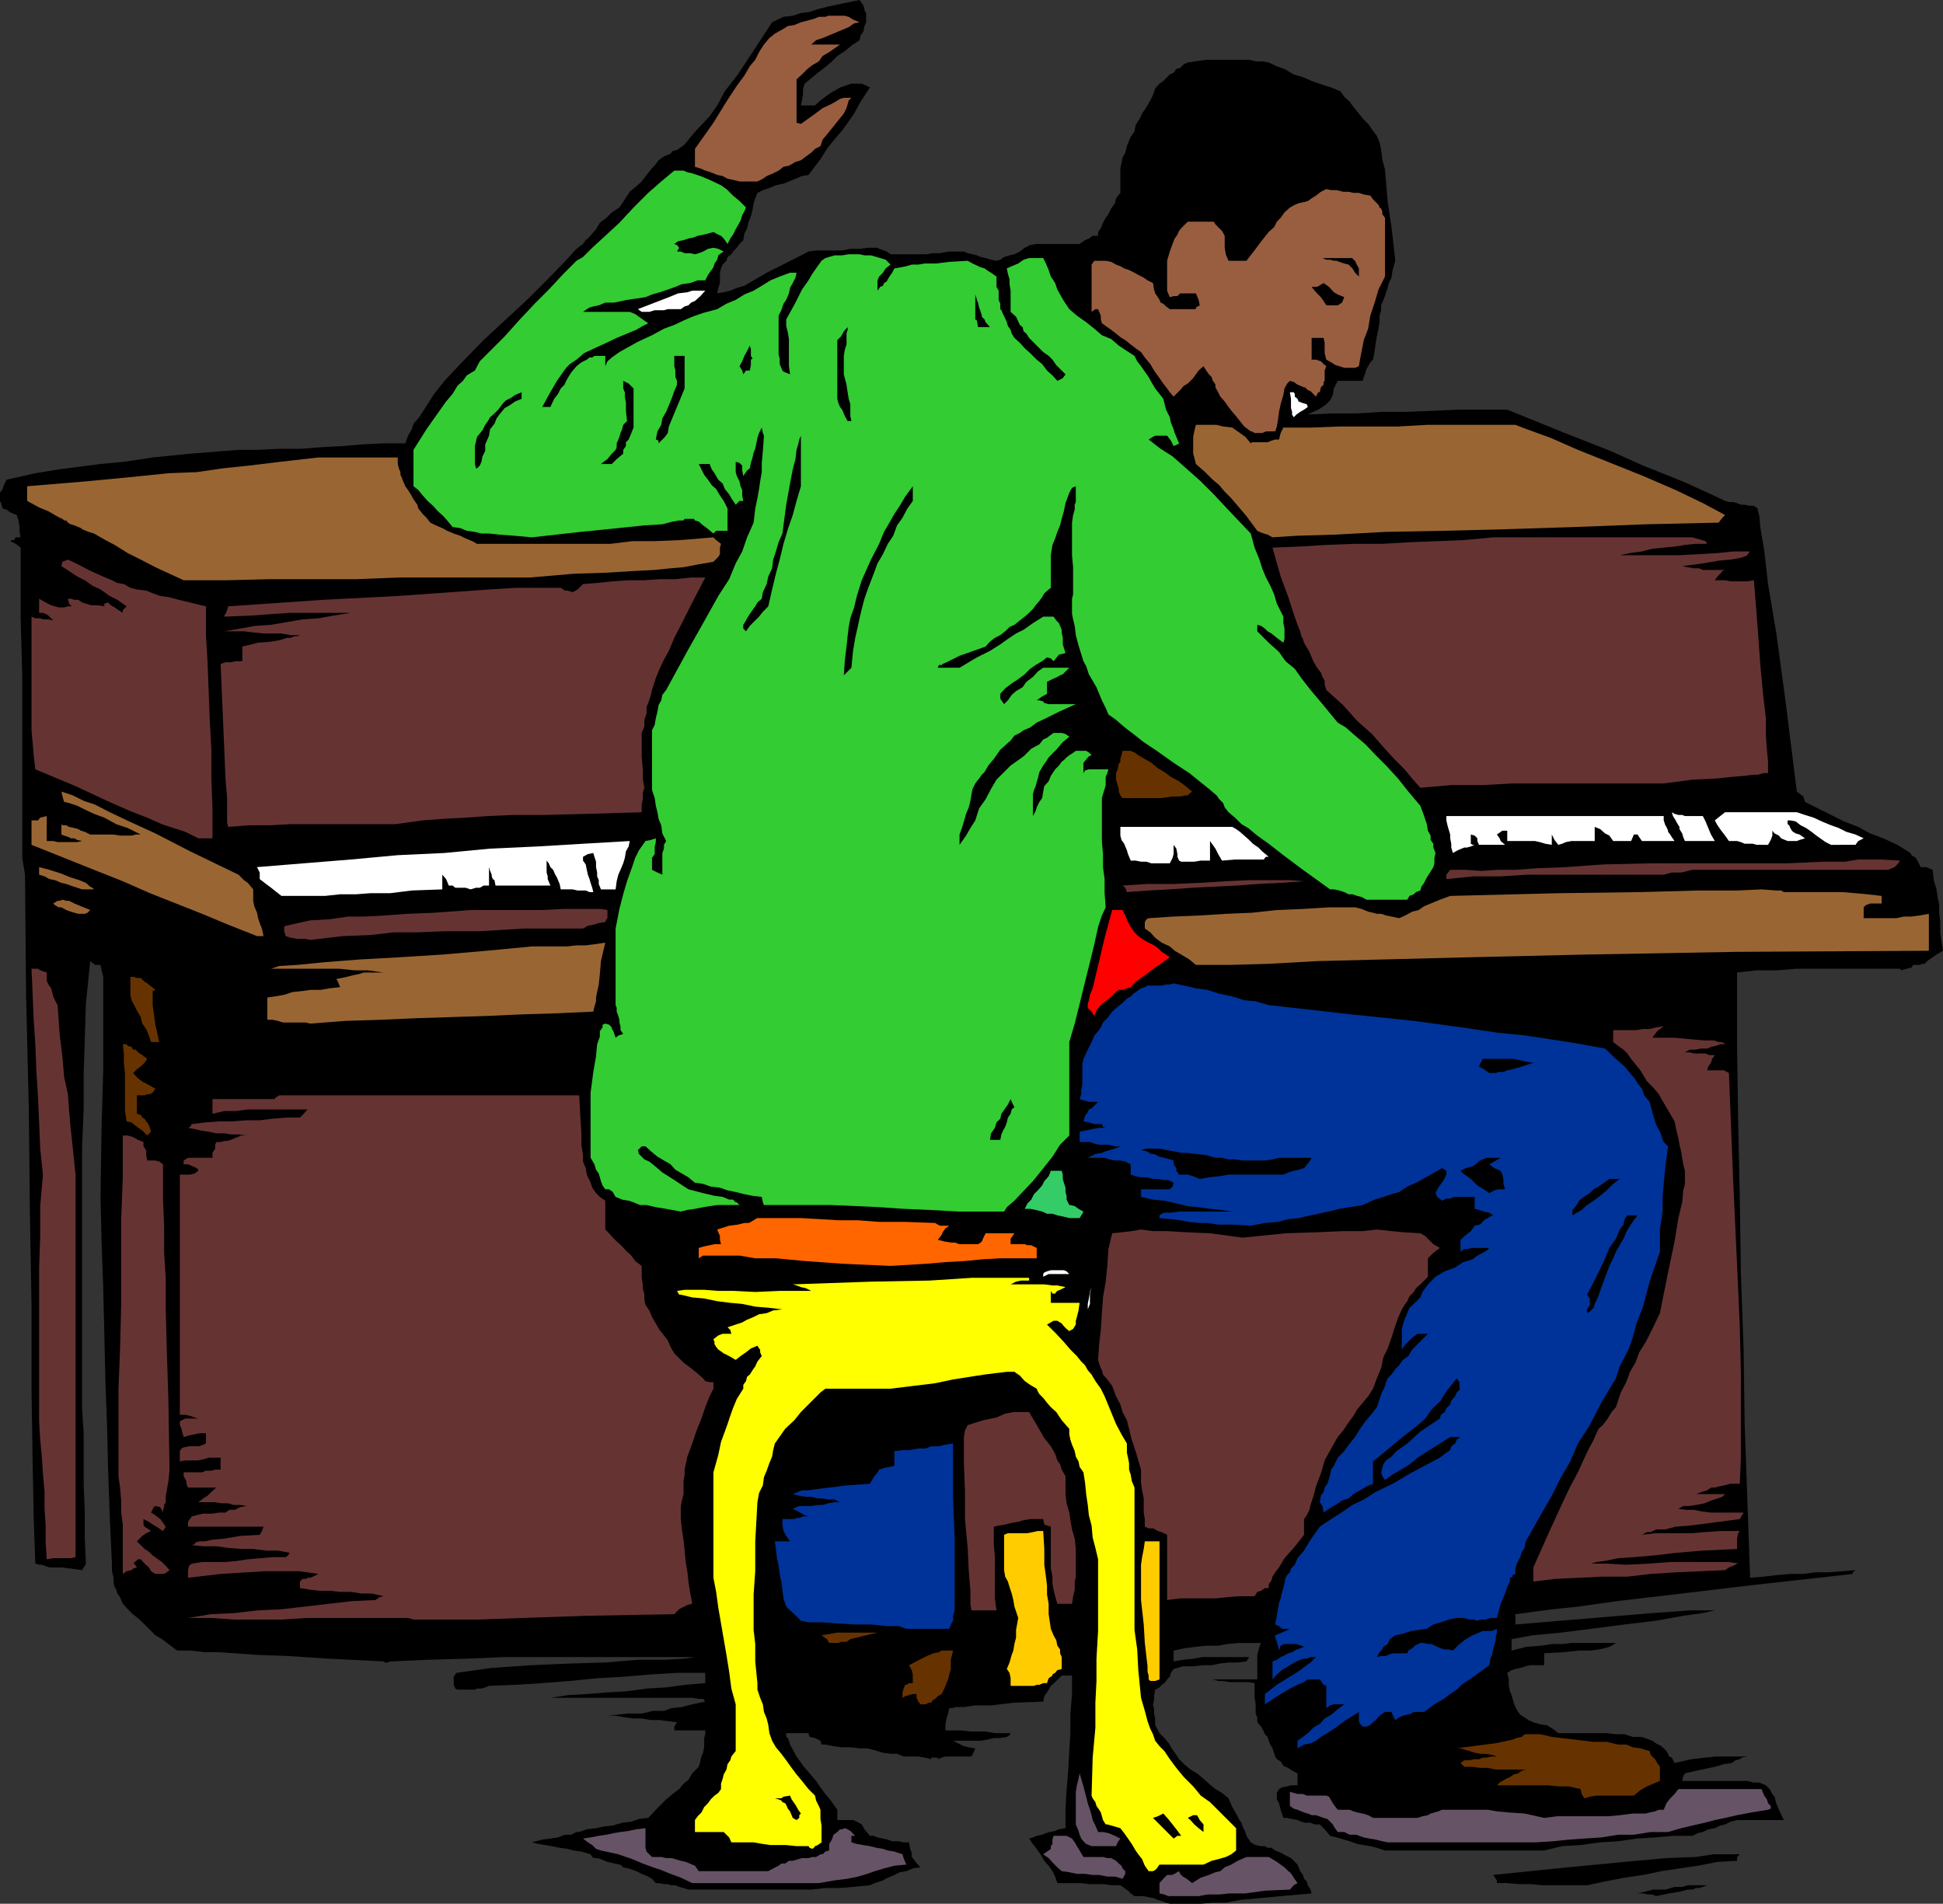 <svg xmlns="http://www.w3.org/2000/svg" width="357.602" height="350.402"><rect width="100%" height="100%" fill="#333333" stroke="none"/><path d="M220.8 76.3h-2.6v-1.198l.202-.7V73.7l.2-.699h1.5l-18-29.598V42.7l.5-.699.398-1 .5-.898.5-.7.5-1 .7-1 .202-.902.797-1V31l.203-1 .2-1 .5-.898.3-1.2.399-1 .3-.703.7-1L209 23l.8-1.2.4-.898.8-1.203.7-1.199.5-1 .402-1.2.8-.898.7-.5.5-.5.699-.703.699-.297.5-.703.7-.199.702-.7.7-.3L222 11h7.902l1.2.3h1.199l1.199.2 1.5.7 1.402.5 1.7 1 1.699.5 1.601.702 2 .7 1.598.5 1.7.699.702 1 1 .898.7 1 1 1.203.699.899 1 1 .699 1 .902 1.199.5 1.2.297 1.402.203 1.699.5 1.898.2 2.403.3 3.597.7 4.602L256.8 48l-.5 1.7-.2 1.402-.5 1-.199.898-.3.8-.2.7-.3.7-.403 1v.902l-.297 1V59.3l-.201 1.2-.297 1.402-.203 1.2-.199 1.5-.3 1.597-.5.5-.4.703-.3.5-.2.7-.3.8-.2.7h-4.6l-.7 1.398-.2 1.2-.5 1-.698.702-.7.5-.8.5-.903.399-1 .5 4.301-.2h4.602l4.8-.3H259l9.602-.399h8.8L288 79.7l8.402 3.3 6 2.7 4.797 1.902L310.602 89l2.597 1.2 2.203 1 2.098 1 .7.202h.8l.7.2.702.3h.7l1 .2h.699l.699.5v.199l.3 1.199.2 2.2.7 4.1.702 6.2 1.5 8.902 1.7 12.5 2.097 16.797 1.203.903.297 1 2.403 1.199L337 150l2.402 1.2 2.598 1 2.2 1.202 2.402.899 2.597 1.199 2.403 1.5.199.402.8.5.399.7.5 1h1l1.2.5.202 1.898.5 1.7.2 1.402.3 1.5V168l.2 1.7v2.1l.5 3.2-1.2.7-1 .702-.703.5-.5.5h-.398l-.5.2h-1.2l-.3.5-.899.199-1 .3-.203-.3h-19l-3.597.3H323.3l-3.602.399v13.5l.203 13.902.297 13.899.203 14.199.5 13.7.2 14.1.5 13.9.5 14.202 2.398-.203 2.602-.297 2.398-.203h2.402l2.2-.297h2.398l2.602-.203L341.5 289l-.5.402v.297l-18.898 2.102-14.2 1.699-10.3 1.2-7 1-4.801.5-3.102.402-2.097.3-1.7.2V299l10.797-.898 8.403-.7 6-.5 4.3-.3 2.598-.2h4.602l-2.2.5-3.601.5-5 .899L299 299l-6.2.8-5.5.7-5.3.5-3.8.7v2.1l2.8-.698 2.7-.2 1.902-.3h1.898l1.7-.2h8.202l-.8.5-.403.2-1 .3-1 .2-1.398.199h-2.2l-2.8.3-3.602.2v2.199H281.5l-.7.2-1 .3-.898.2-.703.202-.797.5.297 1.2v1.199l.203 1 .297.699.203.7.2.702.3.797.5.903.399.5.8.5.7.5.898.398 1 .3 1 .2h.403l.5.3.699.4 1 .8h8.898l1.703.2H299l1.5.5h1.7l1.902.702.699.5 1 .5.898.899.301.5.2.5.5.199.5 1 3.1-.7 2.602-.3 1.899-.2h5.8l-1 .2-.402.3-.797.2-.703.5-1.398.2-1.7.5-2.402.5-3.097.702-.301.5-.2.899h12l1.2.3h1l1.199.5.7.7.5.898.402.5.3 1.203.5 1.2.899 1.898h-8.602l-1.199.3-1 .5-.898.2-1 .5-1.2.2-1 .5-.902.202-1 .5h-3.598l-3.3.297-3.403.203-3.398.5-3.301.2-3.598.5-3.402.199-3.3.8h-29.298l-1.5-.5-1.203-.3-2.398-.399-1.399-.5-1-.3-1.402-.403-1.2-.297-1-1.203-.898-.898h-1l-.703-.301h-1l-.699-.2-.7-.3-1-.2-.898-.198h-.703l-.5-1.5-.297-1.2-.402-.703V330l.402-.7.5-.3 1-.2.7-.198h1.199v-2.2l-1-.5-.7-.5-.5-.203-.402-.199-.297-.5-.203-.3-.699-.4-.3-.5-.5-1.5-.4-.698-.3-.7-.2-.703-.5-.5-.198-.5-.5-.898-.7-.801v-.898l-.3-.7V313.7l-.2-1.199v-2.7l-1.203-.198h-3.398l-1.2-.2h-.902l-1-.3h-1 9.203v-4.5l.2-.801.199-.7.3-.699H228l-2.2.2-1.6.3H222l-1.898.2-2.2.3-1.902.399v2l1.7-.301 1.902-.2 1.699-.3h8.898-.297l-.5.8-1.601.2h-1.7l-1.699.2-1.402.3h-1.7l-1.698.2h-1.903l-1.699.5-.5.702-.2.7-.3.3-.398.5-.301.399-.5.3-.399.5-.8.399-.2 1.2v.8l-.203.7.203.902v.8l.2.899v1.199l.8 1.5.899.902 1 1.2.199.5 1 1.398.5.8.902.9 1.2 1 1.199.702 1.199 1 1 .899 1.2 1 1.202.699 1.2 1 .699 1.602.699 1.199.5 1 .5.699.2.7.5 1 .202.702.797 1.2.903.5 1 .199h.699l.5.3H234l.7.5 1 .399.902.5 1 .5 1.199 1.2.199.5.3.702.5.7.2.699.5.5.2.699.5.8.202.7-5.703.5-4.097.402-3.403.297-2.597.5h-2.403l-2.199.203h-5.7l-.698-.203-.801-.297-.7-.203-.699-.297-1-.203-.902-.199h-1.7l-.698-.5-.5-.5-.7-.5-.703-.5H204.5l-1.2-.2h-2.898l-1.402-.198h-4.398l-.403-1.2-.5-1-.699-1-.8-.902-.7-1.2-.7-1-.698-.898-.7-1 .7-.203.699-.297 1-.203.699-.297.7-.203 1-.199.702-.3 1.2-.2v-3.598l.199-3.402.3-3.598.2-3.601L197 319v-3.598l.3-3.601v-3.399h-1.898l-1 1-1 .899L193 311l-.3.5-.5.7-.2 1-5.5.202-4.098.5h-3.101l-1.899.297h-1.5l-.703.203h-.5l-.199 1-.3.899-.2 1.199v1h2.902l1.7.2h2.8l1.7.3H186l-.2.402-.5.297-1.198.203h-1.2l-1.203.297-1.199.203h-5.098l2 1 .899.2 1.199.199-.2.5-.5 1H174l-.7.199-.698.3v-.3h-1.2v.3l-1.203-.3-1.199-.2h-2.7l-1.198-.5h-1.2l-1.402-.198-1-.301-.7-.2-1.198-.3h-1.403l-1.699-.2h-1.7l-1.398-.199-1.5-.3h-.703l-.199-.7-1-.5-1-.203-.2-.699h-4.1v.7l.3.202.2.5.202.7 1.2 2.199L147.8 325l1.199 1.402 1.2 1.399.8 1.199.902 1.2 1 1.202 1.2 1.7V335H157l.7.3.902.5.5.9 1 1.202h.699l.699.297 1 .203.902.2.797.3h1.203l.899.2h1l.199 1.199.3.699v.8l.2.2.5.7.902 1-1.402.202-1.2.5-1.198.2-1 .5-1.2.5-.902.5-1.5.5-.898.398-3.102.3-2.398.2h-2.7l-2.601.3h-22.602l-.898-.3-.801-.2-.7-.3h-.698l-.7-.2h-.703l-.797-.198h-.703L120 345.8l-.7-.399-1.198-.5-1-.5-1.403-.5-1-.203-.5-.5H114l-2.2-.5-1.198-.5-.7-.199h-.5l-.402-.2-.3-.5-1.7-.5-1.398-.198-1.2-.301-1.402-.2-1.5-.3-2.398-.399-1.2-.3.7-.2 1.199-.3 1.5-.2 1.398-.203 1.203-.5h1.2l1-.5h.5l1.398-.5 1.7-.199 1.402-.3 1.699-.2 1.699-.5 1.7-.2 1.402-.5 1.699-.198 1.898-2 1.403-1.403 1.199-1L125 329.3l.8-1 .9-.7.702-1.199 1.2-1.203.3-1 .2-.898.3-.7.2-1v-1.699l.199-.703v-.699h-5.7v-.7l.5-.8-1.699-.2-1.5-.198h-1.601l-1.7-.301h-1.5l-1.601-.2-1.7-.3h-1.5l3.602-.399h2.7l2.097-.5h2l1.403-.5 1.898-.203 1.902-.5 2.399-.5-.399-.5h-.8l-1.2-.199h-26.101l3.3-.5 3.598-.2 3.602-.3 3.601-.2 3.598-.5 3.402-.198 3.797-.5 3.602-.301v-1.899h-5l-5 .297-4.801.403-5.098.3-5 .5-5.101.399-4.801.3-5 .2-.7.3-.698.2H87.8l-.399.199H84.2l-.398-.2-.301-.698v-1.5l.5-.7 6.5-.902 7.2-.5 6.902-.3 6.8-.2 6-.5h5l3.598-.2 1.902-.3h-35l-7 .3-7.203.2-6.699.3h-.2l-.5.2h-.5l-.198-.2-10.102-.5-7.5-.5-5.7-.198-4.1-.301-3.098-.2H37.7l-2.699-.3h-2.398L31 302.6l-1.2-.902-1.198-.699-2-2-.903-.898-1.5-1.2-1.597-1.703-.5-1.199-.5-.7-.2-.698-.3-.5-.2-.7v-1l-.3-1.203V287.8l-.403-8.7-.297-8.402-.203-8.398-.297-8.102-.203-8.699-.199-8.398-.3-8.403-.2-8.398.2-13.2.3-10.1v-17.2l-.3-1.198-.2-1h-1l-.898-.7-.801 7.899-.2 6.699-.199 6v6.5l-.3 7.402V259.2l.3 4.602v9.601l.2 4.797v4.8l.199 4.8-.2.4-.5.8-2.101-.3-1.7-.2H9.103l-.903-.3-.5-.2h-.5l-.699-.2-.3-8.398-.2-10.601-.2-13.2V240.2L5.5 223l-.2-19-.5-20.898L4.603 161l-.5-3.098v-33.3L3.8 113.5v-12.7l-.899-.698-1-.5.297-.2h.403l.3-.5H3.8l-.2-1V97l-.199-1.2-.3-1-.5-.198-.7-.301-.703-.5-.699-.2-.3-1L0 92.2v-1.5l.5-.7.2-.7.5-1 5.3-1.198 4.3-.7 3.802-.5 3.898-.5L22.8 85l5.302-.8L35 83.5l8.902-.7H47.5l3.902-.198h4l3.899-.301 3.8-.2 3.598-.3 3.903-.2h4l.5-1.402L75.8 79l.3-1 .9-1 .8-1.2.9-1.398 1.202-1.902 1.899-2.398 3.398-3.602L89 62.602l4.102-3.801L97.199 55l3.602-3.598 3.101-3.203 2.2-2.398 1.199-.899.5-.703.398-.297L109 43l.7-.8.702-1.2 1.2-.898 1-1 1.398-.903 1-1.5.902-1.398 1.2-1 1-.899L119 32.2l.8-1 .9-1 .5-.699 1-.7 1.202-.5.399-.5.8-.198 1.399-1 1.7-2.102 1.402-1.5 1.5-1.598 1.398-2 1.402-2.601 2.399-3.102 2.699-4.097 3.602-5.5 2.097-1 1.703-.2 1.5-.5L149 2.2l1.5-.5 1.902-.5 2.399-.5 3.398-.7.703 1 .2.7v.202l.3.5v1.7l-.3.699-.2 1-.5.699-.203.902-1.5 1-1.199 1-1.398.899-1.2 1.199-1.203 1-1.199.902-2.398 2-.301.899v1l-.2 1.199-.199.902H150l1-.902.902-.7.7-.5.8-.5.399-.198.8-.5.899-.301 1.2-.399h1.902l.5.2 1 .5-1.7 2.597-1.203 2.203-1.199 1.7L155 24l-1.2 1.402-1.398 1.7L151 29.3l-2.2 2.898-1.198.203-1.2.5-1.203.5-1 .399-1.398.3-1.2.5-1.199.399-1 .5-.402 1-.3.902-.2 1.2-.3 1.199-.4 1-.3 1.199-.5 1-.2 1.2-.698.702-.5.7-.5.5-.5.699-.7.5-.203.699-.699.7-.3.702-.2.797v1.903l-.3.898-.2 1 1.2-.2 1.202-.3 1.2-.5 1.398-.398 1.7-1 2.402-1.403L144.5 48.5l4.3-2.2 1.4-.198h4.8l1.5-.301h1.7l1.6-.2h1.7l.3.2.9.3.5.2.702.5h6.7l1-.2H173l1.5-.3h2.902l.7.3.898.2.8.199.7.3.902.2 1 .3 1 .2.7-.2.699-.5 1-.3.898-.2 1-.5.903-.698 1-.5 1.199-.2h7.898l1-.703.703-.297.7-.5h1l18 29.598.898-.3 1.2-.5.3.5.7.5 1.702 1.702-1 .2-.5 1.199h-2.601"/><path fill="#665466" d="M216 349h-1l-.7-.3-.898-.2v-1.898l.7-.801.699-.7h1l1.199-.699.2.5.5.5.702.399 1 .8 1.598-1 1.5-.5 1.2-.5.902-.199.8-.703 1.2-.5 1.199-.699 1.601-.7h4.098l1.2.7 1 .7.702.5.7.702.3.2.399.5.3.5.7 1-.7.398-.699.8-4.601.2-3.602.5h-2.898l-1.899.2H222.2l-1.597.3H216"/><path d="m301.402 348.5 2.899-.7h2.199l1.7-.5h1.402l1-.3h3.597l-.797.3-.703.2h-.5l-.699.3h-.898l-1.5.4-1.903.3-2.398.5-.7-.3h-.699l-1-.2h-1m-25.902-1.898v-.5l-.7-1 13.7-1.403 10.5-1 7.7-.699 5.3-.2 3.402-.5h4.797l-.5.5v.7l-3.597.2-3.602.702-3.398.5-3.301.5-3.399.7-3.402.5-3.598.699-3.3.699h-8.2l-2.101-.2h-2.2l-2.199-.198H275.5"/><path fill="#665466" d="m127.402 346.602-2.101-1-1.899-.7-1.703-.703-1.5-.5-1.898-.699-1.899-.8-2.601-.9-3.2-.698-.902-.301-.699-.7-.8-.5-.9-.699 1.4-.203 1.5-.297 1.402-.203 1.398-.297 1.2-.203 1.5-.199 1.402-.3 1.699-.2v3.602l.199.699 1 1h1.7l.902.199h1l.699.2 1 .3.898.2 1.203.5.5.202.7 1h12.8l.899-.5 1-.5.5-.402h.699l.7-.5h.702l1.7-.5h1.199l.699-.2h.7l.8-.5h.402l.5-.5.7-.198v-1.2l.5-.8.3-.903.7-.5.5-.5H155l.5-.199.5.2.5.3.902.902h-.703v1.2l1 .3 1.203.2 1.2.199 1.199.3 1.199.2.902.3 1.2.2 1.5.5.199.699.5 1.2-2.2.202-1.902.5-1.699.5-1.398.5-1.7.5-1.902.399-2.398.3-2.903.5h-23.297m79.2-.801-1.403-.398h-1.398l-1.5-.3h-1.2l-1.402-.2h-1.5l-1.398-.3-1.399-.2-.8-.703-.7-.699-.902-1-1-.7 1-.698.402-.301v-.5l.297-.399v-.8l.203-.7h2.399l1 .5.5.7.398.699.5.8.703 1.2H203l.8.199h.7l.902.5.5.5.5.402.2.5.5.5v.5l-.5.899"/><path fill="#ff0" d="m211.402 344.402-.703-1-.5-1.203-.699-.898-.5-.7-.7-1.199-1.398-2-.703-.902-1-.3-1.398-.4h-.301l-.5-.8-.398-1.398-.301-.5-.5-.7-.2-.703-.5-.699-.199-.5.2-7 .5-5.5v-4.598l.199-4v-4.101l.3-5.102V287l-.5-2.098-.5-1.902-.199-2.2-.5-1.898L200.2 277l-.297-2-.203-2.098-.297-1.902-.703-1-.199-1-.5-.898-.2-1-.5-1.2-.3-.902-.2-1v-1l-1.398-1.598-1-1.5-1-.902-.703-.8-.699-.9-.7-.698-.3-.5-.2-.5-1.198-.7-1-.703-.903-1-1-.699h-1.398l-1.7.2-2.402.3-2.597.402-3.2.5-3.3.7-4.102.5-4.098.5h-12l-.902.699-2.7 2.699-.898.902-1.203 1.5-1.7 1.598-1.898 2.7-.301 1.202-.2 1.2-.5 1.199-.5 1.398-.5 1.203-.199 1.5-.703 1.399-.297 1.699-.402 7.2v5.5l-.3 4.3v6.5l.3 2.602v3.199l.402 4V311l.5 1.5.5 1.2.2 1.402.5 1.199.3 1.199.2 1.5.5 1.402.699 1.2 1 1.199.898 1.199 1 1.402.903 1.2 1 1.199 1.199 1.5L150 330.5l.2.902.5 1 .3.7v1.699l.2 1.199v3.102l-.7.5-.5.199-.2.3-.3.2-.5-.2-.2-.3h-2.198l-1.903-.2h-2.898l-1.399-.199-1.703-.3h-4.097l-.403-.903-1-1h-5.297V335l.5-.7.7-.698.5-1 .699-.7.5-.703.699-.699.7-.5.5-.7v-1l.3-.898.2-.8.5-.903.202-1 .5-.699.2-.7.8-1v-8.6l-.8-2.9-.403-3.1-.5-3.098-.5-2.903-1-5.797-.398-2.902-.5-2.598V271l.898-3.2.5-2.398.703-1.902.5-1.398.5-1.5.5-1.403.7-1.699 1.199-1.898v-.7l.5-.703.199-.797.5-.402.5-.8.5-.7.402-.898.797-1-.297-.7v-.5l-.203-.203-.297-.5-1.203.5-.898.703-1 .7-.899.699-1.203-.7-1-.5-.699-.5-.3-.199-.4-.5-.3-.5V247l-.2-.5.9-.7.8-.3h1.602l-.2-.7-.5-.5 1.5-.5 1.2-.398.898-.5 1.2-.5 1-.5 1.402-.203 1.199-.5L144 241l-2.598-.3-2.402-.2-2.398-.5-2.2-.2-2.402-.3-2.398-.5-2.2-.2-2.101-.5H125l-.398-.698 1.398-.2h3.602l2.597.2h2.903l3.898.199 4.5-.2h5.8l-1-.5-.898-.199-.8-.3-.7-.2 14.399-.5 10.8-.203 7.7-.5h10.601v.5h-1.5l-.902.203-1 .5h6.2l1.5.2h.902l1.5.3-1 .5-.5.2-.2.199-.203.3h-.5l-.297-.5v2.2h5.297l-.199 1.398-.3 1.203-.2.7v.699l-.5.8-.7.399-.5-.398-.5-.5-.398-.5-.8-.5h-.7l-.5.3-.703.399 1.703 1.699 1.399 1.5 1.199 1.402 1.2 1.2.8 1 .7.699.5.898.702.801.7 1.2 1 1.402.699 1.398.699 1.7.7 1.702.702 1.7 1 1.898 1 1.7v1.702l.2.899.199 1v1.199l.3.902.2 1.2.5 1.199V300l.5 3.602.199 3.8.5 5.098.7 2.402.5 1.899.5 1.398.5 1 .402 1.203.8 1 .899.899 1 1.5 1.199 1.601 1.402 1.7 1.7 1.699L221 330.5l1.7 1.2 4.8 4.8v4.102l-.898.699-1 .5-.7.199-.703.2-1.199.3-1.5.7h-8.098l-.5.702-.3.297-.403.203h-.797"/><path fill="#665466" d="m200.902 339.8-1-.398-.5-.5-.402-.5-.3-.703-.2-.699-.5-1.2v-6l.2-1.198.3-1.2.2-1 .702 2.399.5 1.898.297 1.203.403 1.2.3 1 .2.898.5 1 .5 1.2H203l1 .202 1.2.5 1 .5-.5.7-.298.699h-4.5m54.5-.699-1-.2-1.203-.3-1.199-.2-1-.203-1.398-.5h-1.2l-1-.5H246.2l-.699-1-.2-.398-1-1-.698-.2-1.403-.5h-.797l-.703-.3-.699-.2-.5-.199-.7-.3-.698-.2-.7-.5v-2.601l1.399.398h1l.699.301h3.602l.5.2.398.702.5.797.7.903h2.202l.7.3.699.2 1 .199 1 .3.898.5h8.203l.899-.3 1-.2.5-.3 1.398-.399.703-.3h8.399l1.699.3 2.2.2 2.902.199 3.597.8 2.403-.3h9.3l2.2-.2 2.398-.3h2.402l.7-.2 1-.199.699-.3h.898l.5-1.2.703-.902.797-.8.703-.9H324.2l.5 1.2.5.7.203.702.5.5v.5l-.5.2-3.101.5-2.602.5-2.199.5-1.898.398-1.903.5-2.199.5-2.098.5-2.402.7h-3.2l-3.1.5h-2.9l-3.1.5-3.098.202-2.903.2-2.898.3-3.102.2h-27.297"/><path d="m216 338.402-1-1-.398-.402-1.5-1.5-.903-.898.903-.301 1-.5.898 1 .8 1 .7.898.902 1.203h-.703l-.699.5m5.5-1.202-.898-.7-.801-.7-.7-.8-.5-.398 1-.5h.7l.3.5.2.398.699.8v1.602-.203m-75.598-2.597-.5-1.2-.402-.5-.3-.703-.2-.297-.5-.203-.2-.297-.5-.203-.698-.199h1.199l.398-.3 1.203-.2.297.7.703 1 .5.902.5.699-.3.3v.5l-.5.399v.8-.8l-.7-.398"/><path fill="#630" d="m291.602 331-.5-.8-.2-.9-2.203-.5h-1.898l-1.899-.198H275.5l.5-.5.5-.301.7-.399.702-.3.7-.5.8-.2.7-.5.699-.203h-5.5l-1.5-.297h-1.399L271 325.2h-1.5l-.7-.699.7-.5h1l.7-.2h1l.702-.3h.7l1-.2h.898l-.898-.3-1.2-.2h-1l-1-.198-.902-.301-.7-.2-1-.3h-.698l2.898-.399 2.402-.3 1.598-.2 1.5-.3.902-.2 1-.203.7-.297 1-.203.199-.297.5-.203h2.601l1 .203 1.2.297 4.3.5 3.399.403h2.398l2.102.5h1.5l1.199.5 1.402.199 1.7.5.199.699.8.8.399.7.5.7v2.6l-2.398 1-1.2.7-1.203 1h-6.898l-1.2.2-1 .3"/><path fill="#039" d="M238.8 321.8v-1.398l1-.703.9-.699 1-1 1.202-.7.899-1 1.199-.698 1.2-1 1.202-.903H245.5l-.7.203-.698.5v-4.101l-.5-.2-.7-1H240.7l-.699.5-1.2.5-1.398.7-2 1.199-2.601 1.7v-1.9l2.199-1.698 1.602-1 1.5-.903 1.199-.797.898-.703 1-.699 1-1h-1l-.699.3h-.5l-.7.2-.698.3-1.2.7-.8.5-.7.402-.902.797-.8.903V305.8l.8-.301.7-.5.5-.2.902-.5.699-.198.8-.5.7-.2.699-.3-1.398-.5h-2.2l-.703.3-.297.899-.203-.899-.199-.703-.3-.797V301l.702-.3.5-.2.7-.3.8-.4h-1.5l-.5-.5-.703-.3.301-1.598.2-1.203.202-1.199.297-.8.203-.9.297-1 .203-.898.2-1 .3-.5.5-.5.2-.703.699-.699.5-1.2 1.199-1.398 1.2-2 1.702-2.402 2.399-1.598 1.898-1.203 1.703-1.199 2.098-1 2.2-1.398 3.1-1.5 3.602-2.102 5.098-2.7.902-.698 1-.7.2-.703.699-.5.3-.699.7-.5h-1.899l-2.703 1.7-1.898 1.202-1.399.899-1.203 1-1 .699-1.199.7-1.2.702-1.398 1-.5-.703-.203-.699.203-.8.2-.7.5-.7 1-.698.898-1 2-1.403 2.402-2.199 3.598-2.398.2-.7.702-.5.297-.703.703-.699.2-.7.699-.8.3-.7.7-.698h-.2v-1.2l-.5-.703-1.902 2.403L265 258l-1.5 1.402-1.2 1.7-1.698 1.5-2.102 1.597-2.398 2-3.403 2.801v4.102l-1.199.5-2.398 1.398-.903.8-1.199.4-1.2.8-1.198.7-1 .702-.2-1.203-.5-.699.2-1.2.5-.698.199-.801.5-.7.3-.902.2-.797.199-.902.5-.7.7-1.5 1.202-1.198 1-1.403 1-1.199.899-1.5 1-1.398 1.199-1.403.902-1.199.297-.8.203-.7.297-.898.403-.801.3-.7.2-.699.3-.703.7-.699.699-1 .699-.7.7-1 1-.698.702-1.2 1-1 .899-.902 1-1h-1.899l-.703.5-.797.7-.703.702-.699 1v-3.8l.2-.801.3-.899.5-1.203.402-1 .797-.699.703-.7.5-.5.399-1 .5-.698.699-.903 1.2-1.199 1.702-1 1.899-.7 1.5-1 1.699-.5.902-.698 1-.5.7-.403.5-.5h-3.403l-.5.203h-.699l-.7.5V228.2l1-.898.9-.7.702-1 1-.199.7-.8.699-.403.5-.297.5-.203-.7-.5-1-.199-.902-.3-.797-.2v-2.2h-3.8l-.7.302h-.703l-.797.398-.902-.7-.3-.698.5-1 .5-.7.5-.703.5-1v-.699l-.798-.5-2.601 1.5-2.2 1.2-1.601.702-1.5 1-1.398.399-1.5.5-1.602.5-2.2 1-4.3.699-2.898.7-2.403.5-2.199.5-1.898.202-1.903.5-2.398.2-2.602.5-3.398-.2h-2.602l-2-.3h-1.597l-1.7-.2-1.703-.3-1.699-.2-2.098-.203v-.5l.399-.297.5-.203h1.199l1.5-.2h9.8l-2.198-.3-1.903-.2-2.097-.3-2-.2-2.102-.5-2.2-.5-2.1-.2-2.2-.5v-1.398h5.3l.5-.5.2-.703-1-.5h-.898l-1-.199h-.903l-1.199-.3h-1l-1-.2-.898-.3v-1.9l-1-.5-.903-.198h-1l-1-.2-.898-.3h-3.102l1.403-.7 1.199-.203.699-.297.7-.203 1-.297 1-.402h-1l-1.2-.3h-1.7l-.898-.2-.8-.3h-1.903v-1.9l1-.198 1.403-.301 1.199-.2h1.199l-.5-.199-.2-.5h-1.398l-1-.3-1-.2.297-1 .5-.703.203-.5.5-.199 1.2-1.2h-1.7l-.703-.198-1-.301.301-.899v-.8l.2-.903v-3.898l.202-.899.797-1.703.703-1.398.5-1.2.7-.8.5-.7.398-.902.8-.797.9-1.203 1-.898.902-.7.8-.8.7-.399.5-.5 1.398-1 .7-.203.5-.297h2.6l.802-.203h.699L216 181l1.902.402 2.2.5 2.097.297 2.203.703 2.399.5 2.199.7 2.102.199 2.398.699 15.102 1.7 11.597 1.202 8.801 1.2 6.8 1 5 .5 4.602.699 4.5.699 5.5 1 2 1.902 1.598 1.399 2 2.398.402.703.797 1 .403 1.2 1 1.199.5 1.898.5 1.703.398 1 .5.899.3.699.2.8.2.4.8.8-.5 3.8-.3 3.102-.2 2.399v2.398l-.2 1.703-.3 1.899v4.101l-1.898 5.5-1.2 4.598-1.203 3.102-.699 2.597-.7 2-.8 1.602-.898 1.699-.7 2.2-2.703 4.5-2.097 4.1-2.2 3.4L289 269l-1.7 2.902-1.698 3.399-1.903 3.3-2.199 3.899-.7 1.2-.198 1.202-.5.7-.301 1-.399.699-.3.699-.2.7v1l-.5.202v.297l-.5.203v.7l-.5 1L277 293.3l-.8 1.898-.7 2.602h-1.2l-.898.3h-.8l-.7.2-.703-.2h-.699l-1.2-.3h-1.198l-1.5.3-1.403.5-1.398.399-1.2.8-1.5.2-1.402.2-1.5.5-1.398.3-1 .7-.399.902-.8.5-.2.5-.5.5-.5.898.797-.2h.903l.3-.198.899-.301H259l.2-.5.702-.399.5-.5 1-.5h.7l.699.2h.699l1 .5.7.3.702.2h.7l.8.199 1.2-1.2 1.199-.902L271 301l1.2-.5.702-.3h1.7l.898-.4v.7l-.2.7v.702l-.3 1-.2.7-.198 1-.301.699-.2 1.199-1.902 1.402-1.699 1.2-1.5 1-.898.898-1.2.8-1.203.9-1.699 1-1.898 1.402h-1.903l-.5.3-.699.2-.8.199-.7.3-.7.5-.5-1-.198-.5h-1.2l-1 .7-.703.8-.5.399-.5.5-.699.3h-.7l-.5-.5-.198-.5v-1.698l-2.7 1.699-1.601 1.199-1.5 1-1.2.7-.902.702-1 .5-1.199.2-1.2.699"/><path fill="#630" d="m169.402 313.7-.203-.298-.199-.203-.3-.699v-.7h-.7l-1.398.4-.5.3v-1l.199-.7.3-.698h.2l.5-.301H168v-1.602l-.2-.797-.5-.902 1.9-1 1.402-.7 1.199-.5 1-.198.5-.301h2.101L175 305.5v1.7l-.3 1-.2.902-.3.699-.4 1-.5 1-.698.398-.5.5-.5.301-.2.402h-.5l-.5.297h-1"/><path fill="#fc0" d="M186 310.3v-1.398l-.2-1-.5-.703.5-1.199.4-1.398.3-.801.2-1.2.3-1.199V300l.402-2.2-.402-1.198-.3-.903-.2-1.199-.3-1.2-.4-1.198-.3-1-.5-.903-.2-1.199v-6.5l.7-.3h3.602l1-.2.898-.2h1l.2 3.302V288l.3 2.2.2 1.6v1.7l.3 1.7v1.902l.402 2.699.5 1.199.5.902.2 1 .5.7v.699l.3.699v2.2l-.8.202-.403.5-.5.297v.203l-.699.5-.3.899h-.7l-.7.3h-.5l-.5.2H186m25.402-1.199v-.7l-.203-.703v-1L211 305l-.3-2.598-.2-3.402-.5-4.5V288l.2-1.398.3-1.5.2-1.403h2.702v25.403l-.8.3h-.903l-.297-.3"/><path fill="#630" d="m152.602 302.402-.403-.703-1-.699 1.703-.3 1.2-.2h7.398l-2.098.5-1.703.402-1.199.297-.7.5h-1l-.5.203h-1.698"/><path fill="#039" d="m166.8 299.8-1.398-.5H163.2l-2.898-.3H157.2l-3.097-.2-2.903-.198h-2.398l-1.399-.301-.5-.5-.703-.7-.797-.699-.703-.703-.5-1.5-.199-1.597-.2-1.5-.3-1.403-.2-1.5-.3-1.398-.2-1.7-.198-1.402h2.8l-.703-1-.5-.898-.199-1.2v-1h2.2l.402-.199h.5l.699-.3h1l-.7-.2-.5-.3-.699-.403-1-.5 1.2-.5h2.199L150.5 277h.902l1-.3 1.2-.2h1l-1-.5h-1.2l-1-.2h-.902l-1.2-.3h-1l-1.198-.2-1.2-.3 1-.398.7-.301h1.199l1.398-.2 2.403-.3 3.199-.399 4.3-.3.7-1.2.699-.902.3-.5.9-.3 1-.2.902-.2v-2.698l1.5-.2h1.398l1.5-.3h1.402l1-.403h1.399l1.199-.297 1.402-.203v9.801l.297 7.5v13.402l-.297 1v.899L175 299l-.3.8h-7.9"/><path fill="#633" d="m34.602 297.8 4.3-.698 4.297-.2 4.301-.5 4.3-.203 4.4-.5 8.6-1 4.302-.199.699-.5.8-.2-2.199-.5H66.5l-1.898-.3h-2l-1.903-.2h-1.898l-1.7-.198-1.902-.301v-1.2l.5-.5h.703l.2-.199h.5l.5-.203 1-.5-2-.297L55 289.2h-6.3l-3.298.203-4.8.297-6 .703V289l.199-.8.5-.4 1.898-.3H41.5l2.2-.2 1.902-.3 2.398-.2 2.2-.198h2.402L53 286.3l.3-.5-2.198-.399H49l-2.398-.3h-2.2l-2.402-.2-2.2-.3h-2.398l-2.101-.2.5-.203.199-.297.7-.203h1l1.402-.297 2.199-.203 2.898-.5 3.602-.199.398-.7.301-.8H34.602v-.898l.699-1 2.101-.5h1.7l1.199-.2H41.5l.7-.5h1l1-.5 1.202-.203L44.2 277H43l-1-.3h-1.2l-1.198-.2H36.5l.902-.7.797-.5.703-.698.899-.801h-5.2l-.3-.7v-.5l-.5-.902V271h3.398l.703-.3h1l.7-.2h1v-2.2h-2.2l-1 .302-.902.199h-2.398l-1 .199v-1.898l.3-.5.399-.2 1-.203h1.898l1.203-.5v-1.898H36.7l-.898.199-1 .2-1 .3-.2-.7-.199-.8-.3-.7v-.698l1-.5H36.5l-.7-.2-.8-.3-.898-.2h-1V216.2H35l.8-.199.7-.5v-.2l-.3-.3-.4-.2-.5-.198-.698-.301H33.8v-.7l.8-.5h4.5v-.902l.5-.797v-.703l.2-.5h.8l.7-.199h.5l.699-.2.7-.3.5-.2.702-.3h1l-1.5-.2H42.5l-1.2-.198h-1.5l-1.398-.301-1.402-.2-1.2-.3-1.198-.2.398-.199.3-.5 2.4-.3 2.6-.2h2.4l2.702-.203h2.399l2.398-.297 2.602-.203h2.398l.703-.699.7-.8h-11l-2.2.3h-2.101l-2.2.5v-2.7h11.5v-.198l.801-.5h55.2l.199 3.8.199 3.2v2.097l.3 1.903v1.199l.5 1.199.2 1.2.7 1.5.3.902.7 1 .702.699 1 .699v5.3l.7.7.699.8.699.7 1 .902.7.797 1 .903.702 1 1.2.898v2.2l.199 1.202v.7l.3 1.199v1l.2.898.699 1 .5 1.203.7 1.2.702 1.199.797 1 .703.898.5 1.203.7 1.2 1.699 1.699 1.601 1.199 1.2 1 .8.7.399.5.8.202h.7v1.2l-.7 1.398-.8 2-.7 2.102-.902 2.199-.797 2.398-.902 2.403-.5 2.398v.902l-.2 1.2V275l-.3 1.2-.2 1v2.402l.2 1.898.3 1.902.2 2 .2 2.098.3 1.7.2 1.902.3 1.898.402 2.2-.902.202-.5.297-.5.203-.5.297-.398.403-.5.5-16.102.3-11.8.399-8.598.3h-11.5l-1-.3h-18.7l-4.601.3h-8.602l-4.297-.3h-4.3m144.198-1.399-.198-1.203v-2.398l-.301-3.602-.2-4.297-.5-5.3v-5l-.199-5.301V264.5l.2-1.2.5-1 2.898-.898 2.402-.5L185 260.2l1.5-.297h2.902l1.598 2.7 1.2 2.097 1.202 1.5.797 1.403.403 1.199.5.699.3 1 .7 1.2v3.3l.199 1.7.5 1.702.199 1.399.3 1.699.5 1.7.2 1.902v5.097l-.2.903v1.5l-.3 1.199-.2 1.398h-2.698l-.403-1.398-.297-1.2-.203-1.199V290.2l-.297-1.5V281l-1.203-.398-.199-1h-2.398l-1.2.199-1 .3-1.203.2-1.199.3-1.2.2-.898.199v3.2l.2 2.402v7.597l.3 2.203h-4.601M214.8 294.5v-12l-1-.5-.698-.2-.5-.3-.403-.2h-.797l-.703-.3v-1.398l-.199-1.2v-2.601l-.3-1.5-.2-1.399V270.5l-1-3.398-.7-2.102-.5-2-.398-1.598-.8-1.5-.403-1.402-.797-1.5-.703-1.898-.898-1.2L203 253l-.2-.8-.198-.4-.301-.8-.2-.7.2-2.898.3-2.601.2-3.102.199-2.898.5-2.899.3-2.902.2-3.098.7-2.902 1.902-.2 1.699-.198L210 226.3l2.2.3h2.6l3.4.2 4.5.199 6 .8 7.902-.8 6-.2 4.597-.198h3.602l2.601-.301 2.7.3 2.097.2 3.203.199.899.5 1.5 1.5 1.199.7-1.2.902-1 1V235l-.698.7-.7.702-.8.7-.403.699-.797.8-.402.899-.5.7-.5.8-.7 1.602-.698 2-.5 1.597-.7 2-.8 1.602-.403 2-.797 1.898-.703 1.903-.898 1.398-1 1.2-1 1.202-.7 1.2-.902 1.199-1 1.5-1 1.199-.699 1.2-1.7 3.1-.698 2.4-.903 2.402-.5 1.898-.5 1.5-.199.902-.5 1-.5.7v2.898l-1.898 2.402-1.7 1.899-1 1.699-.703.902-.5.797-.199.703-.5.7v.699h-.7l-.698.5-.7.199-.5.8h-3.101l-2.2.2-1.902.2h-6.5l-2.398.3m67.399-3.398V288.5l2.902-6.5 2.199-4.8 1.699-3.598 1.402-2.602 1-2.2.899-1.898 1-1.902.898-2 .801-.7.902-1.198.7-1.2.8-.902.899-2.7 1-1.898.699-1.902 1-1.7.7-1.898 1.202-1.902 1.2-2.398 1.398-2.903 1.5-7.5 1.2-5.699.702-4.3.7-2.9.199-2.198.3-1.2V215.5l-.3-1.2-.399-2.398-.3-1.203-.2-1.199-.3-1.2-.2-.898-.203-1-1-1.703-1.398-2.398-.5-.899-1-1.203-1.2-1.199-1.199-2-1.703-2.098-.699-1-.7-.703-1-.699-.898-.7v-2.198h4.297l1.203-.2h1.2l1.199-.3 1.398-.2-1.199.899-.898 1.199h4.097l3.102.3 2.398.2h1.703l.899.3h.5l.5.2.199.2h-.898l-.801.3-.899.2-.703.3H313l-1 .2h-1l-.898.5H311l.8.202h2.102l.7.297h1l-.5.703-.2.7-.5.699-.203.699h3.102l.898.5.801 20.2.7 15.1.5 11.302.202 8.398v15.602l-.203 5H318.5l-1.2.3-1 .2-.698.199h-.7l-.703.5-1 .3-1 .399h5.301l-.5.5-.898.3-1.2.4-1.203.5-1.5.3-1.398.2h-1l-.899.5 1.399.202h1.5l1.398.297 1.703.203h6l-.3.5-.403.7-5.297.699-3.902.5-2.598.199-1.902.5h-1.7l-1 .5h-.698l-.903.5 2.403-.3h6.898l2.2-.2 2.902-.2h3.597l-.297.4-.203 1v1.902l-6.297.3-4.8.399-4.301.5-3.602.3-2.898.2-2.399.5-1.601.199-1 .3h2.898l3.602.2 4.101-.2 4-.3H318l2.2.3h-.5l-.7.4-.8.3-.7.5-4.5.2-4.598.202-4.601.297-4.301.5H295l-4.398.203-4.301.2-4.102.5M28.602 289.7l-.801-.5-.399-.7-.8-.7-.7-.8h-.5l-.902.8h.2l.5.7-.7.2-.3.3-.9.2-.698.5v-9.098l-.301-2.2V276.2l-.2-2.398-.3-2.102v-15.898l.3-7.602.2-8v-15.597l.3-7.903V209h.899l1 .3.902.5 1 .4v.8l.5.7v.902l.2 1h1.5l.699.199.699.5v6.3l.2 5v4.801l.3 4.797V241l.2 7.402L31 258l.2 12.5-.2 2.102-.3 1.699-.2 1.199v1l-.3.5v.402l-.2.5v.5l-.5-1-.898-.203-.301.203-.5 1 .8.5.899.7 1 1.398-.3.5-.2.3-1.2-.8-.698-.398-.7-.5-1-.5v1l.2.398.5.3.699.5-.899.4-.703.5-1 1 1.403 1.402.8.5.7.699.699.5 1 .699.699.7.7.8-.5.402-.5.297h-1.598m-20-2.699-.2-3.098v-3.101l-.203-3.102v-3.097l-.297-3.403-.203-3.097L7.402 265l-.203-3.398V233.3l.203-5.801V222l.5-5.8-.5-4.798-.203-4.8-.199-4.5-.3-4.801-.2-5.102-.3-4.5-.2-4.797-.2-4.601H7l.402.3 1.2.399v1.5l.3.7.5.702.2.7.199.8.3.7.5.898.399 5.602.5 4 .3 3.597.7 3.203.2 2.797.3 3.403.402 3.8.5 4.797v70.403L13 286.8H9.8l-1.197.2"/><path d="m292.102 241 .5-.8V239l-.5-.7 1.699-3.3 1.398-2.898 1-2.403 1.203-1.699.7-1.7.699-.898.199-1 .5-.703h1.902l-.703.903-.699 1-.7 1.199-.5 1.199-.698 1.2-.7 1.202-.5 1.2L296.2 233l-1 2.7-.699 1.902L294 239l-.5 1-.2.7-.5.5-.198.202-.5.297V241"/><path fill="#fff" d="M200.2 241v-1l.202-1 .2-1.2.3-.898-.3 1.2V240l-.2.5-.203.5M192 235v-.5l.2-.3.5-.2.702-.2h2.399l.5.2.5.5H193l-1 .5"/><path fill="#f60" d="m163.902 233-8.902-.398-6.898-.5-5.301-.5H139l-2.898-.5h-6.7l-.8.5v-1.903l1-.297 1-.203.898-.199h1.2l-.2-.8v-.7l-.3-.7-.2-.5 2.2-.698 1.6-.2 1.2-.3h.8l.4-.2.5-.3.3-.2.402-.203h8l3.598.203 3.3.2h3.602l3.899.3h4.8l5.5.2.5.3.399.2h1.7l-.7.5-.5.699-.2.5-.698.898 1.199.301 1.199.2h.7l.902.3H180l.5-.3.2-.2.3-.7.402-.8h5.297l-.699 1v1h2.602l.5.2h.699l1 .5v1.902h-6.7l-3.402.199-3.097.3-3.602.2-3.398.3-3.301.2-3.399.199"/><path fill="#3c6" d="m196.8 224.2-1.198-.298-1-.203-.903-.297h-1l-.898-.402-1.2-.3-1-.2h-1l.5-1 .7-.7.5-1 .699-.698.8-.903.4-.797.8-.902.402-1h2l.2.7v.8l.199.7.3.902v.8l.2.7v.699l.5 1H197l.8.199.7.5.902.5-.203.402-.5.797h-1.898"/><path fill="#3c3" d="M182.902 223h-6.5l-5.3-.3-4.801-.2-4.301-.3-4.3-.2-4.798-.2h-12.3l-.2-.5-.203-1-1.699-.198-1.5-.301-1.598-.399-1.5-.3-1.402-.5-1.7-.2-1.398-.5-1.5-.203-1.203-1-2.398-1.398-.899-1-1.203-.7-1.199-.699-1.2-1-1-.902h-.698l-.7.7.2.702 1 1 .898.399 1 .8 1.402 1.2 1.899 1.199 2.898 1.902 2.703.7 2.098.5 1.5.199 1.2.5h.702l.5.5h.2l.5.5H132l-1.398.199-1.2.2-1.5.3-1.402.2-1.2.3-2.698-.5-1.903-.3-1.699-.4h-1.2l-1.198-.5-.903-.3-1.199-.2-1.2-.5-.3-.5-.2-.398-.698-.5h-.7l-.5-.703-.3-.797-.2-.703-.203-.699-.5-.7-.297-1-.402-.698-.3-.5v-12l.5-3.801.5-2.899.202-2.203.5-1.398v-1l.5-.7v-.5l.5-.199.7.2.5.5v.3l.199.2.199.5.3.898.5-.398.9-.301-.5-.7v-.699l-.2-.703v-.5l-.2-.699-.3-.8v-.7l-.2-.5v-14.098l.7-3.601.7-2.7.702-2.402 1-2.797.5-1.5.7-1.402 1.199-1.7 1-.198.898-.301V155l-.199.8v1.4l-.5.702v2.2l1 .5.902.398v-4l.297-.8v-.7l.403-.7-.7-1.398-.203-1.5-.5-1.203L121 149.5l-.3-1.2-.2-1.398-.5-1.5v-11l.5-1 .2-1.203.3-1.199.2-1.2.5-.898.202-1 .7-.902 4.097-7.5 3.102-5.5 2.398-4.3 2-3.098 1.203-2.903 1.2-2.199.898-2.598 1.2-2.703.3-2.597.402-1.903L139.7 90l.203-1.398.297-1.7V85.2l.203-2.199.2-2.8-.2-.5-.203-1-.5 1-.297.902-.203 1-.199 1-.3.699-.2.898-.3 1-.2 1-.5.403-.7 1-.198-1V85.7l-.5-.5-.7-.199v1.902l.2.7.5 1 .199.898.3.7v1l.2 1h-.7l-.699.702-.8-1.203-.403-.699-.797-1-.402-1-.8-.7-.7-1.198-.5-.7-.398-1h-2l1 2 .699.899.699 1 .8.699.7 1.2.7 1 .702 1.402V97.7h-2.101l-.5.5-1.2-1-.699-.5-.8-.699-.7-.2-.203-.3H126l-.2.3h-.8l-1.2.2-1.898.5-3.3.2-4.801.5-7 .702-8.899 1-3.3-.3-2.7-.2L90 98.2h-1.398l-1.2-.297-1.5-.203-1.203-.5-1.398-.2-1-1.2-.7-.8-1-.898-.902-1-1-.903-.898-1-.801-1-.898-.699v-6.7L78.5 79l1.902-2.7 1.7-2.398L83.3 72.5l.898-1.5 1-.898.703-1 1.5-.903.899-1.699 2.199-2.2 2.402-2.398L95.5 59l2.902-3.098L101 53.301l2.7-2.899L106.101 48l1.199-.7 1.7-1.697 2.402-2.2L114 41l2.602-2.8 2.699-2.7 2.398-2.098 2.403-2h1.699l.699.297.902.203 1.5.5 1.7.7 2.097 1 1 .699L134.902 36l1.2 1 1.199 1.2-.301.702-.398.7-.301 1-.5.898-.399.7-.5 1-.5.702-.5 1-.703-1-.5-.5-.5-.203-.898-.5-1 .301-.899.2-1 .202-.703.297-1 .203-.898.297-1 .203-.7.5.5.2.399.5-.398.699h.699l.699.3h1l.902.2.7-.2.8-.3.899-.5 1-.2.898.2 1 .5-.5.3-.5.399-.199.8-.5.7-.2.7-.5.702-.5.7-.5 1h-1.398l-1.402.5-1.5.199-1.2.5-1.398.5-1.5.5-1.402.398-1.2.5-3.398.5-2.402.5h-1.598l-1.203.5-1 .203-.699.2-.5.3-.7.5h8.602l1 .399 1.399 1 1 .699-1 .5-1.2.7-1.699.702-1.902.797-1.898.903-2.2 1L107.5 65l-1.398 1.2-1.2.8-.703.7-.5.702-.5.7-.699 1-.7 1.199-.8 1.398-1.2 2.203h1.5l.7-1.5.7-.902.5-1 .702-.7.297-.698.403-.7.5-.8 1-1.2.898-.703 1-.5.5-.398h.5l.402-.301h2v1.902l.399-.902.8-.7 1.399-1 3.402-1.898L120 61.7l2.2-1.199 1.902-.7 1.699-.8 1.601-.7 2-.698 2.598-.7 1.7-1 1.702-.703 1.598-1 1.7-.699 1.5-.898 1.6-1 1.7-.7 1.902-.703h1.2l-.2.903-.5 1-.5.898-.203 1-.5 1.2-.5.702-.398 1.2-.5 1V65.3l.199.699v1l.5 1.2.2.202 1.202.5-.203-1.5v-5L145 61.2l-.3-1.2v-1.2l1.702-3.1 1.2-2.4 1.199-1.698.699-1.2.7-1 .5-.703.5-.699.702-.5 1.7-.5H155l1.2-.2h2l.902.2h1.199l1.699.5 1 .3.902.9-.902.702-.5.797-.7.703-.3.7V53.5l.5-.7.5-.198.2-.5.5-.301.202-.399.297-.5.5-.703.403-.797 1.199-.203 1-.199 1-.3H169l1.2-.2h2.1l2.4-.3 3.402-.2.898.5 1.5.7.7.202.702.5.5.297 1 .703v1.899l.399.699v1.7l.3.702v1l.2.2.3.699.399.8.3.7.2.699.5.7.2.702.5.797 1 .903.902 1 1 .898 1.199 1.2 1 .8.898 1.2 1 .902.903 1 1-.5.5-.7-1-1-.7-.703-.703-1L193 65.5l-1-.7-1.7-1.698-.898-.903-.5-.797-.5-.402-.203-.8-.5-.4-.699-1.5-1-.898V53.5l-.2-1.2v-.898l-.3-1-.2-1 .9-.402 1.202-.5 1-.7 1-.3H192l.5 1 .5 1.2.402 1.202.797 1.2.403 1.199.5.898.699 1.203 1 1.5 1.398 1.2 1.703 1.199 1.5 1.199 1.399 1.2 1.699.702 1.402 1.2 1.5 1 1.399.898.5 1 .699.902.7 1 .702 1 .5.899.7 1.199.8 1 .7.902.5 2 .699 1.399.199 1L216 79l.2.7.3.702.2.5.3.7-.3.199-.7.3-.5-1-.7-.902h-2.198l-.403.203-.797.5 2.2 1.7L215.8 84l1.601 1.402 1.7 1.5 1.898 1.7L223.402 91l2.899 3.102 3.898 4.097.703 2.602.899 2.199.5 1.602.699 1.699.8 1.5.7 1.601.5 1.7 1.2 2.398v1.2l.202 1v1.902l-.203.699-1.199-.899-1-.8-.7-.403-.5-.5-.698-.5-.7-.199v1.2l2.098 2.1 1.902 1.7 1.2 1.7 1.699 1.402 1.199 1.699 1.7 2.199 2.202 2.602L246.2 133l1.5.902 1.703 1.5 1.899 1.598 1.898 2 1.903 1.902 2.199 2.399 1.898 2.398 2.203 2.602.7 1.898.5 1.5.199 1.203.5.899v.8l.5.7V156l.398 1-.199.902v1l-.2.7-.3.5-.898 1.398-.5 1-.5.7-.2.702-.8.297-.403.403-.797.3-.402.7h-7.5l-.898-.5-.801-.2-.899-.3h-.703l-.797-.403-.902-.297-1-.203h-.7l-5-3.597-3.6-2.7-2.7-2.101-2.098-1.5-1.703-1.399-1.199-.703-1.2-1.199-1.198-1-.7-.898-.3-.801-.7-.7-.5-.699-1.402-1.203L221 144l-2.098-1.7-2.902-1.898-3.098-2.203-2.402-1.597-1.898-1.5-1.2-.903-1.203-1-.797-.699-.703-.5-.699-.5-.5-1.2-.7-1.398-.5-1.203-.5-1.199-1.398-2.398-.5-1.5-.5-.903-.902-2.898-.5-1.899-.2-1.703-.3-1.199-.2-1v-2.8l.2-.798v-5l-.2-2.203v-6l.2-1.398.3-1v-.899l.2-.5V89.5l-.7.3-.5.9-.698 1.902-.301 1.5-.399 1.398-.3 1.2-.5 1.202-.403 1.2-.5 1.199-.297 1.898v6l-.402.301-.8.7-.4.702-.5.7-.698.8-.5.7-.7.699-.8.699-.903.7-1 .8-.898.402-.801.797-.898.703-1 .5-.903.7-.797.898-2.8 1-2 .7-1.403.702-1 .5-.699.297-.2.203h-.5l-.198.5h4L179.8 121l2.398-1.2 1.903-1.198 1.398-1 1.5-1 1.402-.7 1.7-1.203L192 113.5h1.902l.5.7.5.5.2.5.3.702v.5l.2 1v1.2l.5 1.597-1.2.301-1 1.2-.5-.5-.703-.2-.898.7-1.2.702-1 .7-1 1-1.199.898-1.203.8-1.199.9-.898 1v.902l.699 1 .699-.7.7-1 .8-.703 1.2-.699.702-1 1.2-.898.898-1 1-.7h4.8l-1.198 1.2-.5.199-.5.3-.903.399-1 .5v2.2l-.898.5-1 .702h.5l.699.2.2.3.8.2h5L194.902 131l-2.402 1.2-1.7.8-1.198.902-1.2.5-.703.5-1 .5-.699.899-1.898 1.699-1.2 1.7-1 1.202-.703 1.2-.5.5-.5.699-.398.5-.301.398-.5 1-.2 1-.198 1.203-.301 1.2-.5 1.199-.399 1.398-.3 1-.5 1.403v1.898l.5-.7.699-1 .8-1.398.899-1.402.7-2.2 1.202-1.698 1-1.903 1-1.699 2.598-2.598 2.402-1.703 1.399-1.398 1.5-.801.699-.898.7-.301.5-.399.702-.5h1.5l.7.2.699.5-1.2 1-1.199 1.398-.703.7-.699.702-.5.797-.5.703-.7 1.2-.3 1.199-.398 1.398-.301.703-.2.797v4l.5-.898.2-.7.5-1 .5-.699.199-1.203.2-1 .8-.898.402-1 .797-1.2.703-.699.5-.703.399-.297.5-.5.5-.402.5-.3.699-.5h1.902l.5.3.5.5-.5.2-1 1.202v1.899l.297-.5.703-.2H204l-.2.7-.3.699v1.5l-.2.7-.3 1-.2.702v7.899l.2 2.398v2.403l.3 2.199v2.601l.2 2.598-.7 1.5-.698 2.102-.7 3.199-.8 3.3-.903 3.598-1 4.102-.898 3.601-1 3.399V209l-1.7 1.7-1.402 2.202-1.898 2.399-1.7 2.101-1.902 2-1.5 1.598-1.398 1.2-.5.8h-1.899"/><path d="M289.402 223.7v-1l.797-.9.403-.8.5-.398.699-.5.8-.5.7-.7.898-.5 1-.703 1-.699h1.903l-1.2.902-1.203 1.2-1.199 1-1.2.898-1.198.8-1 .9-.903.5-.797.5m-15.3-4.098-.7-.5-.8-.5-.7-.403-.5-.5-.703-.699-1.398-1-.5-.5 1-.5 1.398-.398 1.203-1 1.2-.5h2.597L275 213.8l-.898.5.898.699 1.2.5.3.7.2.8v.902l.3 1h-1.2l-.8.2-.898.5M220.8 217l-1.198-.5-1-.3H217l-.5-.7v-.5l-.5-.7v-.698l-1.7-.5-.898-.2-1-.5h-.5l-.902-.5-1-.203 1-.297h2.402l1.399.297 1.199.203 1.402.297h1.2l1.5.203 1.898.2 1.7.5h1.202l1.2.3h1.199l1.398.2h4.102l1.398-.2 1.203-.3h6l-.402.699-1 1.199-1 .3-.898.2-1 .3-.903.4h-10.097l-1.7.3-1.902.2-1.7.3m-38.6-7.2.202-1.198.7-1 .3-1 .7-.7.199-.902.699-1 .5-.7.5-1 .2.5.5 1-.5.4-.2.8-.5.7-.2.902-.3.8-.398.7-.301.699-.2 1H182.2"/><path fill="#630" d="m27.102 209-.903-.898-1-.7-1-.8-.898-.2L23 204.5v-7l-.2-1.898v-1.7l-.198-1.703h.699l.199.301.7.2.3.5h.5l.402.5.797.5.903.702-.5.7-.7.699-.703.5-.699.699.902 1 1 .7 1 .5 1.2.702-.5.7-.5.3h-.5l-.5.2h-1.403V205l.703.2.297.5.403.202.3.5.2.2.3.5.2.5.199.699-.7.699"/><path d="m274.102 197.5-1-.7-.903-.5.203-.5.5-.898h5.5l1.2.2 1.199.3 1.398.2-2.097.699-1.7.5-1 .199-.703.3h-.898l-.5.2h-1.2"/><path fill="#630" d="m27.8 191.8-.398-1.198-.5-1.2-.703-1-.297-1.203L25.2 186l-.5-1-.5-.898-.199-1V179.8h.5l.7.199h.702l.7.7.5.3.5.402 1 .797-.5.203V185l.199 1.5.3 2.102.7 3.199h-1.5"/><path fill="#963" d="m57.102 188.402-.903-.203h-4.097l-1-.297-.903-.203h-1v-4.097l1.403-.2 1.699-.3 1.5-.5 1.898-.2 1.403-.203H59l1.7-.297 1.902-.203-.403-1-.297-.5 1-.199.899-.2 1.199-.3 1-.2 1-.3h3.602l-2.903-.398h-2.398l-2.899-.301h-12.5l1.5-.5 3.297-.2 5.102-.5 6.398-.5 7.203-.402 8-.5L89.5 175l8.402-.8h6.5l1.7-.2h1.699l1.601-.2 2-.3-.8 3.402-.2 2.399-.203 1.898-.297 1.403-.203 1v.699l-.297 1-.203.898-6.5.301-6.5.2-6.699.3-6.2.2-6.5.202-6.698.297-6.5.203-6.5.5"/><path fill="red" d="m201.402 187-.5-.8-.703-.7v-.7l.203-.698.2-1 .5-1.2.5-2.101.699-2.899 1-4.3 1.398-5.102h1.903l.5 1 .5 1.2.5.902.699 1 .699.699 1 .699.902.5 1 .5.7.5.699.7.8.5.7.5-1 .702-.7.5-1 .7-.699.5-.902.699-2 1.398-.898 1-.7.203-.8.297h-.7l-.5.403-.902.8-1 .899-.7.5-.5.5-.5.699-.398 1"/><path fill="#963" d="m220.102 177.602-1.2-1-1.5-.903L216.2 175l-.898-.8-1.5-.7-1.2-.898-.902-1-1-.7V169.7l.301-.5.402-.199 4.598-.3 4.8-.2 4.802-.3 4.8-.2 4.598-.5 4.8-.2 4.802-.3h4.8l1.2.3 1.199.5.898.2.703.2h.797l.903.3 1 .2 1.398.3.7-.3 1-.5.702-.4 1.2-.3 1-.7 1.199-.5 1.699-.698 1.902-.7 19.899-.5 15.101-.203 10.797-.297h7.203l4.297-.203 2.703.203h.899l.5.297h10.8l2.399.203 2.2.2 2.6.3v1.399h-2.1l-.798.3L343 167v2h6l1.402-.3h1.399l1.5-.2 1.699-.3v6.8l-35.598.2-27.8.5-21.403.5-15.797.402-12 .3-8.902.5-7.2.2h-6.198"/><path fill="#633" d="m57.102 173-.903-.2h-1.5l-1.199-.198-.898-.301-.301-.899v-.8l.3-.2 4.5-1 3.598-.203 3.403-.5h3.097l3.602-.199 4.101-.3 5-.2 6.7-.5h13l4.097-.2h6.903l1.199.2v1.5l-.2.2-.199.5-1.203.202-1 .297-1 .203-.898.5H96.5l-8.2.5h-6.5l-4.8.2h-4.5l-4.3.5-5.098.199-6 .699"/><path fill="#963" d="m47.3 172.3-5.3-2.1-4.8-2-4.798-1.9-4.8-1.898-5-2.203-5.301-2.097-5.5-2.2-6-2.402V151H7l.402-.5 1.2-.3v4.6H9.8l.8.2h3.6l.903-.2-.903-.198-.5-.301H13l-.3-.2-.9-.3-.5-.2V151.7l.2.203h.7l.5.297 1 .203.702.2.5.3.7.2 1 .5h4.3l1.2.199h2.097l.801-.2h.902l-2.402-1.199-2.098-.703-2.202-1.2-1.898-.7-1.7-.8-1.402-.7-1.5-.5-.898-.198-.301-1-.2-.903 2.102.703 2 1 2.098.7 2.7 1.398 3.6 1.7 4.802 2.202L35 156.7l8.902 4.3 1 1 .7.5 1 1.2v2.1l.199 1 .5 1.2.199 1 .3.902.4 1 .3 1.399h-1.2M14.402 168.2 13 167.8l-.8-.3-.9-.5h-.5l-.698-.398-.301-.301.8-.5H11l.5-.2.7.2h.5l1 .5 1.202.5 1.7.699-.5.5-.5.2h-1.2"/><path fill="#fff" d="m51.8 164.902-.898-.703-1-.797-1.203-.902-.898-.7v-1.198l-.5-1 8.601-.7 8.7-.703 8.597-.797 8.602-.402 8.398-.8 8.703-.4 8.399-.5 8.601-.5-.203 1-.5.9-.199 1.202-.3 1-.5 1.2-.4.898-.3 1.2-.2 1.5h-2.698l-.403-1v-.7l-.297-.7v-.698l-.203-1v-1l-.297-.903-.203-.699-1 .2-.898.5v.702l.5.7.199 1 .2.898.3.8.2.7.3.902.2.797h-.7l-.7-.297h-1.5l-.898-.203H103.2l-.199-1-.3-.699-.2-.5-.3-.5-.4-.898-.5-.5-.3-.7-.398-.5v2.2l.199.699v.5l.5 1.199H91.199L91 162l-.3-.2-.2-.5v-.3l-.3-.7-.2-.698V163h-1l-.7.402h-.698l-1 .297-.903-.297h-1.898l-.5-.402h-.7l-.5-1.2-.699-.8v2.7l-5.601.202-4 .5h-3.602l-2.699.2h-2.898l-2.801.3h-8"/><path fill="#633" d="m207.402 164.2-.3-.798-.5-.402 4.597-.3H216l4.8-.2 4.802-.3 4.3-.2h7.5l2.598.2v.3-.3l-4.3.3-4.098.2-4.102.3-4.098.2-4 .202-4.101.297-3.899.203-4 .297"/><path fill="#963" d="m15.102 163.7-.903-.298L13 163l-.8-.3-.9-.2-1.198-.5-1-.2-.903-.5-1-.3v-1.398l1.903.5 2.199.699L13 161.5l1.602.5 1.199.5.8.7.399.202.3.297h-2.198"/><path fill="#633" d="M266.2 161.8v-.8l.702-.898h2.899l2.8.199 2.899-.2h3.402l4.098-.3 5.2-.2 7-.5 8.902-.199H329l6.5-.3h4.102l2.398-.403h4.102l3.597.203-.5.7-.5.5-.5.199-.699.3h-36l-2.098.5H307.7l-1.5.399H281l-4.8.3h-5l-5 .5"/><path fill="#fff" d="m208.102 158.402-.5-1.203-.2-.699-.3-.7-.2-.5-.5-.698-.203-.801v-1.602h20.602l.699.403.7.5.8.699.902.8.7.7 1 .699.699.7 1.199 1h-.5l-.2.202-.198.297H227.3l-2.399.203-.703-1.203-.5-1-1-1.398v3.601H221l-1.2.2h-2.398l-.402-.2-.3-.703v-.5l-.2-1-.5-.699v1.7l-.2.702-.5 1h-3.398l-.902-.3h-1l-1-.2h-.898m59.3-1.402-.3-1v-.7l-.2-1v-.698l-.3-1-.2-.7-.203-.902v-.8h40v.8l.301.902.2.297.3.703v.2l.402.5.297.5.5.699h-6l-.5-.7-.297-.5h-.703l-.199.5-.3.7h-3.298l-.703-1-.797-.399-.902-.8-1-.403v2.602h-4.3l-1 .199-.7.3-.7.2-.698-.898-.5-1v1.898l-1.2-.2-1-.3-.902-.2h-5.098v-1.898h-.902l-1 .7.5.699.2.5.8.699h-4.8l-.298-.7v-.5l-.5-.5-.703-.198v1.699l.301.199h.402l-.703.3-.699.2h-.5l-.5.2-.7.3-.898.5m56.798-1.5h-.9l-.698-.2h-1.5l-.7-.3-.703-.2h-1.5l-.699-1-.7-.898-.698-1-.5-.902 1-.8.898-.7h13.2l1.5.5 1.6.5 1.5.7 1.7.702 1.402.5 1.399.7 1.699.5 1.5.699-1 .5-.5.699H337l-1-.5-1-.7-.7-.5-.898-.698-1-.7-1-.5-.902-.703-1-.199h-.5v.7l.3.202.2.5.3.5.2.2.5.3.7.2 1 .699-1 .3-.5.2H329l-1.2-.5-.398-.5-.8-.399-.403-.5v.899l-.297.8-.5.899H324.2m-14.098-.7-.301-.698-.2-.7-.5-.8v-.403l-.5-.797-.199-.402-.5-.8-.203-.7.5.3.703.2h.7l.5.2h3.3l.5 1 .5 1.202.5 1.2.7 1.199h-5.5"/><path fill="#633" d="m36.5 154.3-2.398-1.198-2.2-.7-2.101-.703-2.7-1.199L24 149.3l-4.3-1.898-5.798-2.703-7.402-3.097L6.2 139l-.2-2.398-.2-2.2V113.5l.7.3h.902l.5.2h1l.899.2-.899-.9-.5-.3-.5-.2H7.2v-2.6l1.203.702 1 .5 1.399.399h1l.699-.2h.7l-.5-.5-.2-.902h.5l.7.203h.702l.7.5.699.2 1 .3H18l1.2.2v-.5l.702-.2.5.5.7.399.699.5.8.5v-.5l.7-.7-1.7-1.199-1.402-.703L18.5 108.5l-1.5-.7-1.398-1-1.403-.698-1.5-1-1.398-.903.199-.797 1-.402 1.902.902 1.899 1 1.5.7 1.601.699 1.2.5 1 .5 1.199.199 1.199.7 1.2.3 1.702.2 1.2.5 1.398.5 1.5.202 1.902.5 2.098.5 2.902.7v5.3l.297 5 .203 5.297.2 5.301.3 5.5v5.3l.2 5.5v5.5H36.5m5.5-2.1-.2-.798v-4.5l-.3-3.601-.2-4.801-.3-7-.398-9.3.898-.298h1l.902-.203h1.2V119l2.898-.7 2.402-.198 1.7-.301 1.199-.399h.699l.7-.3h.5l.5-.2h-1.7l-1.7-.3h-3.3l-1.898-.2-1.7-.203h-3.601l2.898-.5 2.801-.5 2.902-.199 5.797-1 2.903-.2 2.8-.5 3.2-.5H53.5l-3.098.2-4.101.3-5 .2v-.2l.199-.3.3-.7.2-.698 17.5-1.2 13.7-.703L83 109l7-.5 4.8-.3h8.4l.5.3.202.2h.5l1 .3.899-.5 1-1 2.601-.2 2.899-.3 2.898-.2h2.903l2.8-.198h2.899l2.898-.301h2.602l-2.399 4.601-1.902 3.797-1.398 2.703-1 2.399-.903 1.601-.797 1.7-.703 1.699L120 127l-.2.902-.3 1-.5 1.2v1.199l-.398 1.199v1.2l-.5 1.202v4.297l.199 2.403v1.699l.3 1.699-.3.902v1.2l-.2 1v1.398l-10.101.3-7.7.2h-6l-4.5.2-4.1.3-3.9.2-4 .3-5.1.7H53.5l-3.8.202h-3.9l-3.8.297"/><path fill="#630" d="m206.602 146.902-.403-.5-.297-.703v-.5l-.203-.699-.297-1v-1.2l.297-.698.203-1 .297-.403v-.5l.203-.699.2-.8h1.5l.699.3.699.5 1.2.7 1.202.702 1.2 1 1.199.7 1.199.898 1.5.8 1.2.9 1.202 1-.3.202-.5.5h-.403l-1 .2h-1.398l-2.2.3h-7"/><path fill="#633" d="m261.402 145-1.5-1.7-1.402-1.698-1.898-1.903-2-2.199-2.102-2.398-2.7-2.403-2.6-2.898-3.098-2.801-.301-1v-.7l-.399-.698-.3-.801-.7-.899-.703-1.203L241 120l-1-1.7-.2-.698-.3-.5-.2-.903-.5-1.199-.698-2-1-3.098-1.403-3.8-1.5-5.301 4.801-.2 5.102-.3 5-.2h5.3l5-.3 5.297-.2 4.801-.199 5.3-.5h36.7l1.7.5.702.2.297.5H312l-1.898.199-1.903.3-2 .2-2.097.199-1.903.5-2.199.3-1.898.4h10.8l3.797-.2 3.403-.2 2.898-.3h3.102l-.301.3-.2.4-.699.3-.703.2-1.699.3-2.2.2-2.898.5-3.8.5 1 .202 1.199.2h.898l.703.3h4.098l-.5.2-.398.5-.5.5-.5.699h1.898l1 .199h3.102l1.199-.2.699 8.9.5 6.902.5 5.3.5 4.297v3.203l.2 2.598.202 2.2v2.1h-.902l-1 .302h-.898l-1.5.199-2.403.199-2.898.3-4.301.2-5.3.7h-27.798l-5.5.3h-5.8l-5.7.5"/><path d="m155.3 124.3.2-2.898.3-2.402.2-1.898.2-1.7.3-1.601.7-2 .5-2.102.902-2.898L160.3 103l1.5-2.898.898-2.2 1-1.703.903-1.597 1-1.5 1-1.7L168 89.5v2.7l-1 1.402-.898 1.699-1 1.398-.7 1.903-1 1.5L162.5 102l-1 1.7-.7 1.902-1 2.597-.698 2-.5 1.903-.403 1.699-.297 1.398-.5 2.203-.402 2.399-.3 3.101-1.4 1.399m-18.5-8.601v-.7l.5-.8.2-.4.5-.8 1-1.398.402-.7.797-.703.203-1.199.7-1.5.3-1.398.7-1.5.199-1.602.5-1.5.5-1.7.699-1.6.7-5.298.702-3.902.5-2.598.5-1.902.2-1.7.3-1 .2-.898.3-.703V89.5l-.8 2.7-.7 2.6-.902 2.602-.8 2.7-.7 2.898-.7 2.602-.698 2.898-.7 3.102-1 1-.703.898-1.699 1.7-.7 1-.3-.298-.2-.203"/><path fill="#963" d="m33.8 106.8-2.6-1.198-2.598-1.2-2.7-1.402-2.402-1.2-2.398-1.5-1.7-.898-1.402-.8-.7-.403-1-.297-.5-.203-.698-.297-.2-.203-.5-.199-.703-.3-.699-.2-.5-.3-.3-.4h-.4l-.3-.3-.5-.2-.898-.5-1.2-.698-1.703-.7L5 92.2v-2.7l10.8-.898 8.4-.801 6.8-.7 5.2-.199L41 86.2l4.8-.5 5.803-.7 7-.8H73.2v1.202l.203.797.297.703v.5l.203.399.297.8.403.899.5.7.5.8.5.902.699 1 .199.7.8 1 .7.699.7.898 1 .5 1.202.5.899.5 1.199.5 1.2.403 1 .5 1.202.5.899.5h24.5l4.101-.5h4.098l4.8-.2 6-.5.5.5.9.7-.2.699V102l-.3.5-.9.902-2.898.5-2.601.5-2.399.2-2.902.3-3.898.2-4.801.3-6.2.2-8.199.699h-24l-7.902.3H49.7l-7.9.2h-8m200.4-7.899-.9-.5-.698-.203-.801-.297-.399-.203-2-2.699-1.601-1.898-1.2-1.403-1.199-1.199-1-1.2-1.203-1-1.398-1.398-1.7-1.5-.3-1.203-.2-.699v-3.098l.2-1 .3-1.203h3.801l1.2.301 1.699.2.699.5 1 .702.7.5 1 1.2.202-.2h2.899l.699-.3.7-.2h.702l.297-1.203.5-1h5.203l5.098-.199h10.8l5.302-.3h16.3L281 79l4.402 1.602 5 2.199 6 2.398 6 2.403 6 2.597 5 2.403L317.5 94.8l-.5.5-.7.898-13.398.301-13 .5-12.5.402-11.703.297-10.797.203-9.101.5-7 .2-4.602.3"/><path d="M87.402 85.402v-3.3l.399-1.7 1-1.203.5-1 .5-.699.398-.7.801-.698.7-.7.902-1.203.5-.5 1-.5.699-.5L96 72.2v1.203l-1.2.5-1 .7-.898.5-1 1.199-.5.699L91 78l-.8 1-.2 1.2-.7 1.6V83l-.5 1-.198 1-.301.7-.5.5h-.2l-.199-.798m23.2 0 .5-.402.699-.5.8-1 .7-.7.199-.5v-.698l.3-.7.2-.5.2-.703.3-.699.2-.8.702-.7-.203-1.898v-1.403L115 73v-.8l-.3-.7v-1.398l1 .5.902.898v7.2l-.403 1-.5 1.202-.5.5v.7l-.5.699v.699l-1.199 1-.898.902h-2m10.098-4.5.3-1.5.7-1.203.202-1.199.7-1.2 1-2.398.5-1.402.5-1.2v-.698l-.301-.7V68.2l-.2-.797V65.5H126v6l-1.2 2.902-1 2.399-.698 1.699-.2 1.2-.5.702-.5.5-.203.2-.5.5v-.5l-.5-.2"/><path fill="#995e40" d="M230.2 79.402 229 78.5l-.8-1-.7-.898-.7-.801-.698-.899-.7-1-.8-.902-.403-.8-.5-.9v-.5l-.297-.5-.203-.198-.199-.7-.5-.5-.5-.703-.5-.797-.898.797-.5.703-.5.7-1 1-.7.398-.703.8L216 73l-.7-.8-.5-.7-.698-.898-.7-1-1-1.403L211.7 67l-1-1.2-.699-1-1-.698-.898-.7-1-.8-.7-.403-1-.797-.902-.703-1-.699-.7-.5-.198-.7v-.698l-.301-.7-.2-.5h-.5l-.699.5V48.7l.5-.699h2.098l1 .2.902.5.797.3.703.402.899.297 1 .5.699.403 1 .5.7.5 1 .5.202 1.199.2.699.5.7.3.5.2.5.5.202.5.5.699.5h4.8v-.3l.7-.403-.2-1-.5-1.199H217.2l-.5.5h-.7l-.7.2-.3-.7-.2-.5V48l.5-1.7.5-1.398.4-1 .5-.703.3-.699.402-.5 1.2-1.2h4.8l.297.5.5.5.703.7.5.902v2.2l.2 1.199.5 1.199h3.3l1.7-2.2 1.199-1.6 1.199-1.5 1-.9.5-1 .7-.698.702-1 1-.903.899-.5.699-.297 1-.203.7-.199.702-.5.797-.5.903-.7 1-.5.898.2h1l1.2.3h1l.902.2h1l.898.3 1.2.2.5.7 1 1 .202.5.297.202.203.5v.5l.5.7v10.8l-1.203 2.399-.699 2.398-.8 2.403-.4 2.398-.8 2.102-.398 2-.301 1.597-.2 1.203-.699.297h-2l-.902-.297-.7-.203-.8-.5-.898-.5L243.8 65v-1.898l-.2-.903h-2.199v4h.797l.903.301.5.5.5.402-.301.797v1.903l-.2.199v.5l-.5.5-.199.898h-.3l-.403.801-1-1-.5-.2-.5-.5H240l-.7-.3-.5-.2-.698-.5-.7-.198-.5.5-.5.898-.203 1.2-.5 1.702-.297 1.399-.203 1.5L235 78.5l-.3.902H233l-.7.297h-1.398l-.5-.297h-.203"/><path d="m156 77.5-.5-.898-.5-1.2-.398-.5-.301-.703-.2-.797v-10.8l.7-.7.5-.902.699-.8v.5l-.2.702v2l-.3.899-.2 1.199v3.402l.5 1.899.2 1.398.2 1.203.3 1v2.2l.2.898h-.7"/><path fill="#fff" d="m238.102 76.8-.301-.5v-.5l-.2-.698v-1.7l-.199-1.203h.7l.199.301v.5l.5.402.199.5.8.297.7.203.2.5-.7.5-.7.399-.698.5-.5.5"/><path d="m136.8 68.902-.198-.703-.5-.797.5-.902.398-1 .5-.898.5-1 .2.699V65.5l.3.5-.3.2v1l-.2 1h-.7l-.5.702M180 60.2l-.2-1.2-.3-.2v-6.698 2.097l.3 1 .2.5.2.903.3.8.2.7v.199l.5.5.202.5.797.898H180"/><path fill="#fff" d="M118.8 57.402h-.698l-.7-.5L120.5 55.7l2.602-1 1.698-.7 1.699-.2.902-.3h2.399l-.899 1-1 .902-.703.297-.5.5-.699.203-.7.5h-2.398l-.703.2H120.5l-1 .3h-.7"/><path d="m244.102 56.2-.5-.798-.5-.703-.903-.898-.797-1h1l1.2-.7 1 .7.898 1 .7.398 1.202.5-.402 1-.8.5h-2.098m5.3-5.999-.5-.798-.703-.703-.797-.199-.902-.3-.5-.2h-.5l-.7-.2h-.698l-.7-.3h-.5 6l.2.3.3.2.2.5.5.902v1.5l-.301-.3-.399-.403"/><path fill="#995e40" d="m136.102 33.402-1.2-.3-1-.2-.902-.5-1-.203-1.2-.5-1-.297-.898-.402-1-.3v-3.298l3.399-4.8 2.398-3.903 1.903-2.898L137 13.902l1-1.703L139 11l.7-1.398.902-1.403 1-1.199 1-.8.699-.4.898-.5.801-.5 1.2-.198 1.202-.5 1.899-.5.699-.2.7-.3h1.202l.5-.2h3.098l.7.2.8.5 1.2.5-1 .199-1 .699-4.798 2-1.203.402-.898.797h5.3l-1 .703-1 .7-1.199.699-.703 1L149.5 12l-.898.7-1 1-1 .902v8l.8.199 2.399-1.7 1.601-1.199 1.5-.703.899-.5.8-.5.7-.199h1.398l-.5.5-.199.7-.2.702-.5 1L153.603 23l-1.2 1.5-1 1.2-.402 1.202-1 .5-.7.7-.698.5-1.2.898-1 .3-1.203.7-1 .2-.898.702-1 .5-1.2.5-.699.5-1 .5h-3.3"/></svg>
